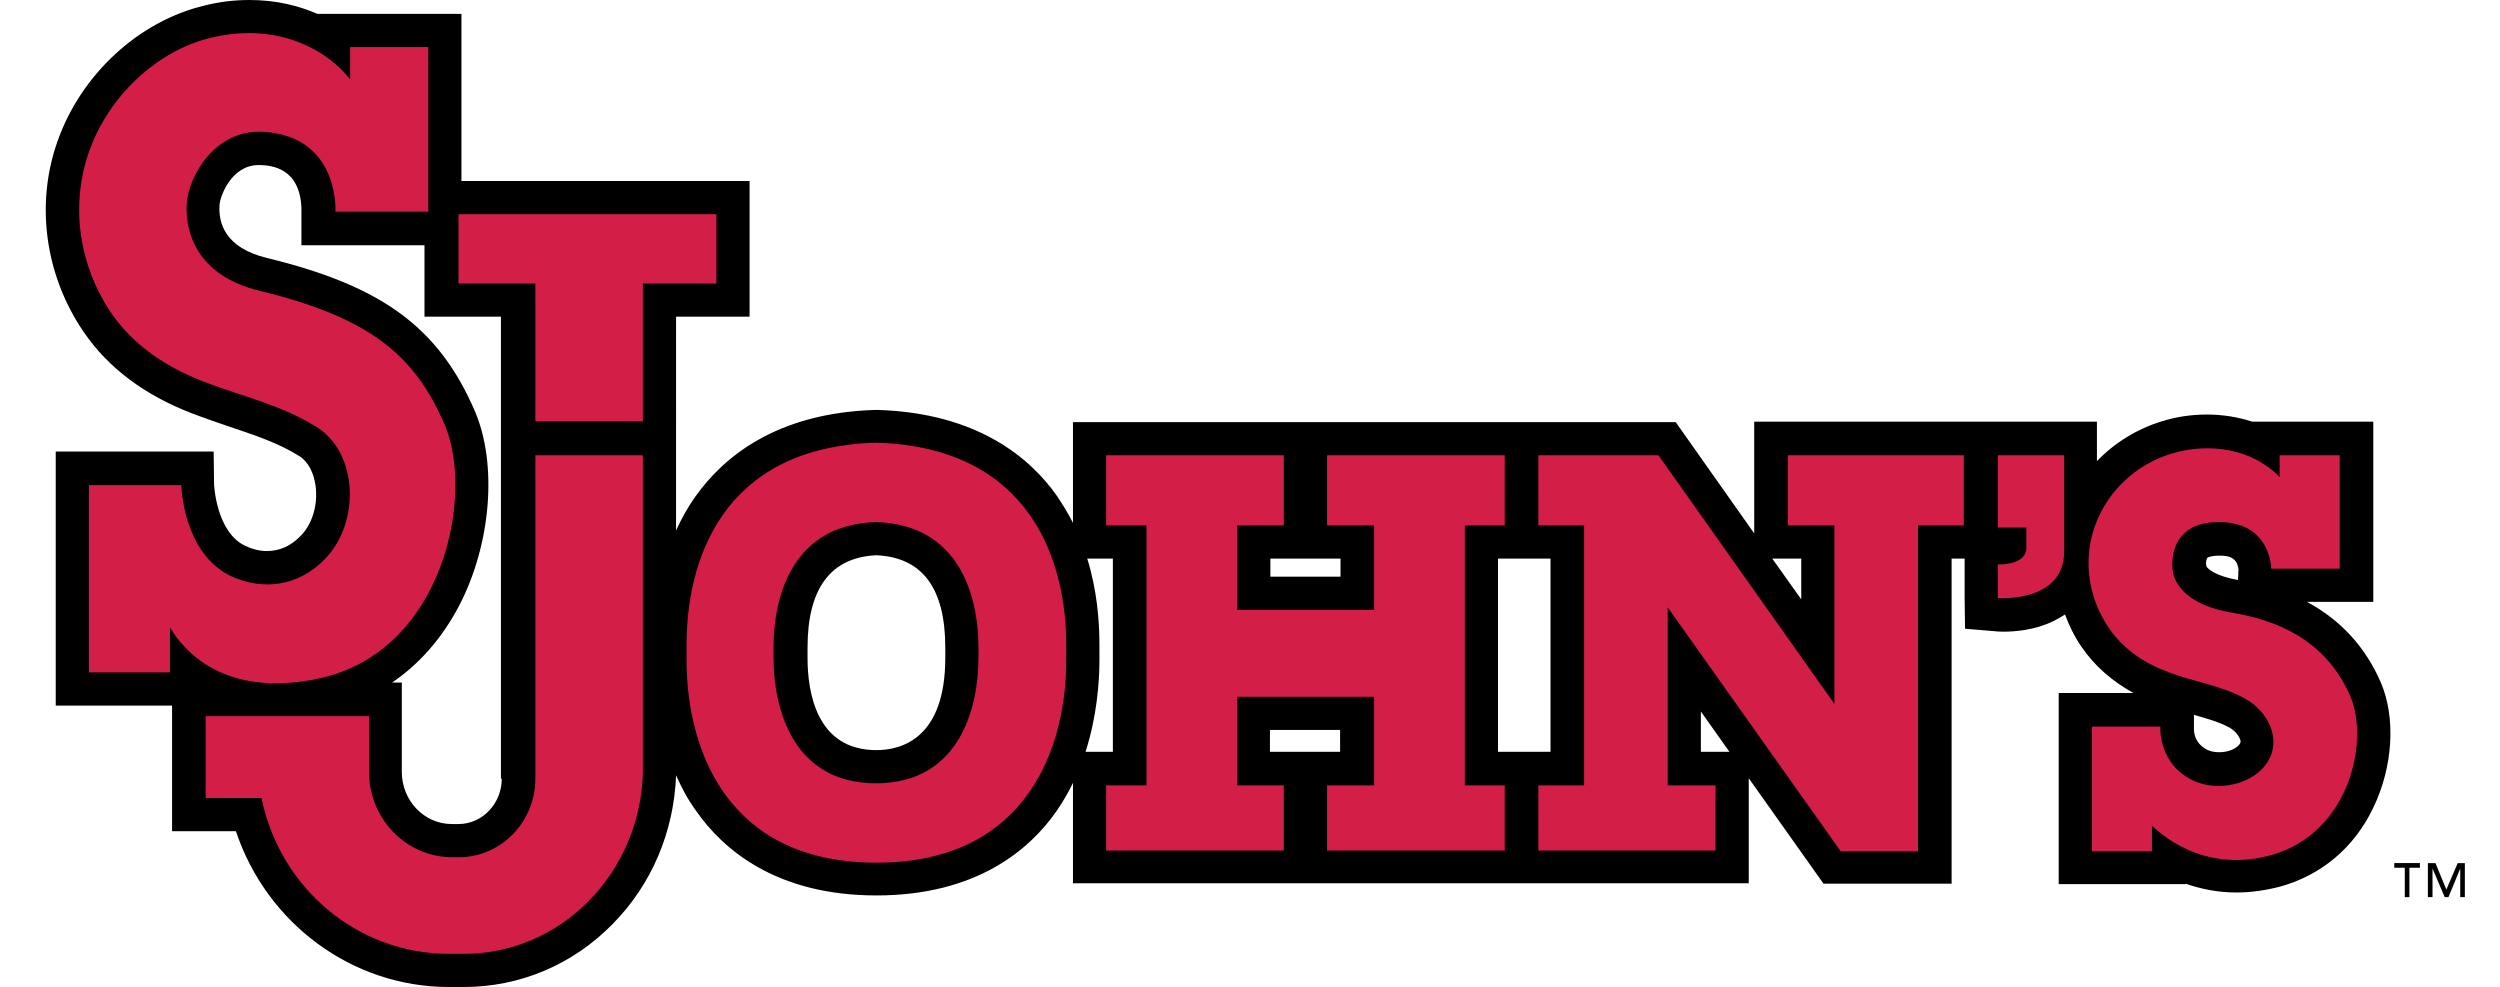 <svg viewBox="8.4 10 578.5 235" xmlns="http://www.w3.org/2000/svg" width="2500" height="987"><path d="M566.9 172.5c-3.7-8.5-9.6-14.9-17.6-19.2h15.8v-42.9h-28.8c-3.4-1.1-7-1.7-10.8-1.7-3.6 0-7.2.5-10.7 1.6-5.9 1.8-11.3 5.1-15.5 9.5v-9.4h-81.6V137L399 110.5H255.5v24c-1.1-2.2-2.4-4.3-3.8-6.4-6.3-9-18.9-19.8-42.8-20.5h-.4c-23.9.7-36.4 11.5-42.8 20.5-1.9 2.6-3.4 5.4-4.7 8.2V85.4h17.5V53.1h-68.6V13.3H75.6c-4.4-1.9-9.7-3.3-16.2-3.3-3.5 0-7 .4-10.6 1.3C33.1 15 19.3 27.7 13.7 43.7c-5.3 15-2.9 32 6.3 45.4 5.8 8.5 14.5 15 25.7 19.3 3.1 1.2 6.1 2.2 9 3.2 5.9 2 11.5 3.8 16.6 7 2.1 1.3 3.5 4 3.9 7.3.5 4.4-.8 8.9-3.6 11.7-2.3 2.4-5 3.6-8 3.6-1.7 0-3.4-.4-5.1-1.2-7-3.2-7.5-14.6-7.5-14.7l-.1-7.8H13.3V178H41v29.9h15.2c7.3 21.9 27.6 37.1 50.7 37.1h3.6c13.3 0 25.9-5.3 35.4-15 9.3-9.4 14.6-22 15.1-35.4 1.3 2.9 2.8 5.8 4.8 8.5 6.4 9.2 19.1 20.1 42.9 20.1s36.5-10.9 42.9-20.1c1.5-2.2 2.8-4.4 3.9-6.7v23.9h160.9v-25l17.8 25.1h30.5V143h3.1v9.4l.1 7.3 7.2.6s.7.1 1.8.1c3.1 0 7.7-.4 12-2.5 1-.5 1.9-1 2.8-1.6 1 2.7 2.3 5.4 4 7.8 3 4.4 7.2 8.1 12.3 10.9h-17.8v45.5h30.2v-.1c3.5 1.2 7.5 2.1 12.1 2.1 3.4 0 6.9-.5 10.4-1.4 9.8-2.7 17.7-9.3 22.2-18.8 4.7-9.7 5.4-21.4 1.8-29.8zm-447.4 22.9c0 5.9-4.6 10.8-10.3 10.8h-1.6c-6.6 0-11.9-5.6-11.9-12.4v-21.3h-2.3c6.5-4.4 11.9-10.6 15.9-18.2 7.7-14.7 9.2-33.8 3.8-46.4-8.6-19.9-22-29.8-49.6-36.5C53.7 69 52 63.2 52.3 58.8c.1-2 2.8-9.5 9.3-9.5h.5c2.3.1 9.3.5 9.7 10.2v8.9h29.3v17h18.2v110zm105.6-28.8c0 19.1-10.3 22-16.4 22-14.3 0-16.4-13.8-16.4-22v-2.4c0-14.1 5.5-21.5 16.4-22 10.9.5 16.4 7.8 16.4 22zM265 189h-6.5c2.7-8.5 3.3-16.6 3.3-21.7v-3.8c0-5.8-.6-13.1-2.9-20.5h6.1zm54.2 0H302.4v-5.2h16.7v5.2zm0-41.7h-16.7V143h16.7zm50 41.7h-12.5v-46h12.5zm35.8 0v-9.6l6.8 9.6zm23.9-36.3L422 143h6.9zm96.7-9.9c.1-.1.9-.5 2.8-.5 1.5 0 4.3 0 4.6 3.3l-.1 2.5c-5.1-.9-7.1-2.5-7.5-3.2l-.1-.4c-.1-.6.1-1.5.3-1.7zm7.4 44.7c-1 1-2.7 1.6-4.6 1.6-1.1 0-2.1-.2-2.9-.6-1.9-1-3-2.6-3.1-4.7v-3.6c3.1.9 6 1.7 8.4 3 1.6.9 2.5 2.3 2.7 3.2 0 .3 0 .6-.5 1.1z"/><g fill="#d31e47"><path d="M358.3 135.1v-16.7H316v16.7h11.2v20.1h-32.6v-20.1h11.1v-16.7h-42.3v16.7h9.6V197h-9.6v15.5h42.3V197h-11.1v-21.1h32.6V197H316v15.5h42.3V197h-9.5v-61.9zM467.6 118.4h-41.9v16.7h11.1v42.5l-41.9-59.2h-28.6v16.7h10.9V197h-10.9v15.5h42.2V197h-11.4v-42.4l41.2 58.1h18.4v-77.6h10.9zM170.6 61h-61.4v16.5h18.3v32.8h25.6V77.5h17.5zM127.5 118.4v77c0 10.3-8.2 18.7-18.2 18.7h-1.6c-10.9 0-19.8-9.1-19.8-20.3V180.5H49V200h13.3c4.3 21.2 22.6 37.1 44.6 37.1h3.6c23.2 0 41.9-19.3 42.6-43v-75.7zM208.7 115.4c-37.1 1-45.2 28.6-45.2 48.1v3.8c0 19.5 8.5 48.1 45.2 48.1s45.2-28.6 45.2-48.1v-3.8c0-19.5-8.2-47-45.2-48.1zm24.3 51.2c0 12.1-4.6 29.9-24.4 29.9s-24.4-17.8-24.4-29.9v-2.4c0-12.1 4.4-29.3 24.4-29.9 20 .6 24.4 17.8 24.4 29.9zM559.6 175.7c-4.6-10.6-13.6-17.4-28-19.8-14.5-2.4-14.3-10.5-14.3-10.5s-1.5-11.1 11-11.1 12.5 11.1 12.5 11.1h16.3v-27h-14.3v5.2c-6.5-6.8-16.8-8.3-25.7-5.6-8.4 2.5-15.4 9-18.3 17.3-2.9 8.2-1.5 17.2 3.4 24.3 3.4 5 8.4 8.3 14 10.4 6 2.3 12.7 3.2 18.3 6.3 6.2 3.4 9.5 11.2 4.1 16.8-4.1 4.2-11.5 5.2-16.7 2.6-6.3-3.2-7.3-9-7.5-11.5V183h-16.3v29.7h14.3v-6.1c3.5 3.3 13.4 11.1 28.4 7 18.8-5.3 23.4-27.3 18.8-37.9z"/><path d="M105.9 111.1C98.7 94.4 88 85.6 61.7 79.2c-14.8-3.6-17.7-14-17.2-20.9.5-6.2 6.5-17.6 18.3-16.9 15.4.9 17 14 17.1 17.9v1.1H102V21.2H83.4v7.7c-4.8-6.2-16.2-13.8-32.8-10C37.2 22 25.7 33.2 21.2 46.2c-4.5 12.9-2.3 27.1 5.3 38.3 5.4 7.9 13.3 13 22.1 16.4 9.4 3.6 18.5 5.5 27 10.9 9.5 6 10.4 22.4 1.8 31.3-6.5 6.7-14.9 7.4-22.1 4.2-11.8-5.4-12.1-21.8-12.1-21.8h-22v44.6h19.3v-10.7c3.1 5.2 12.6 16.9 35.2 12.2 30-6.2 37.4-43.8 30.2-60.5zM475.7 118.4v17.2h6.8v5.2c-.1 1-.9 3.6-6.8 3.6v8s15.8 1.2 15.8-11.1v-22.9z"/></g><path d="M570.1 216.6h2.5v7h1.1v-7h2.5v-1.1h-6.1zM585.2 215.5l-2.7 6.3-2.6-6.3h-1.8v8.1h1.1v-6.8l2.9 6.8h.9l2.8-6.8v6.8h1.1v-8.1z"/></svg>
